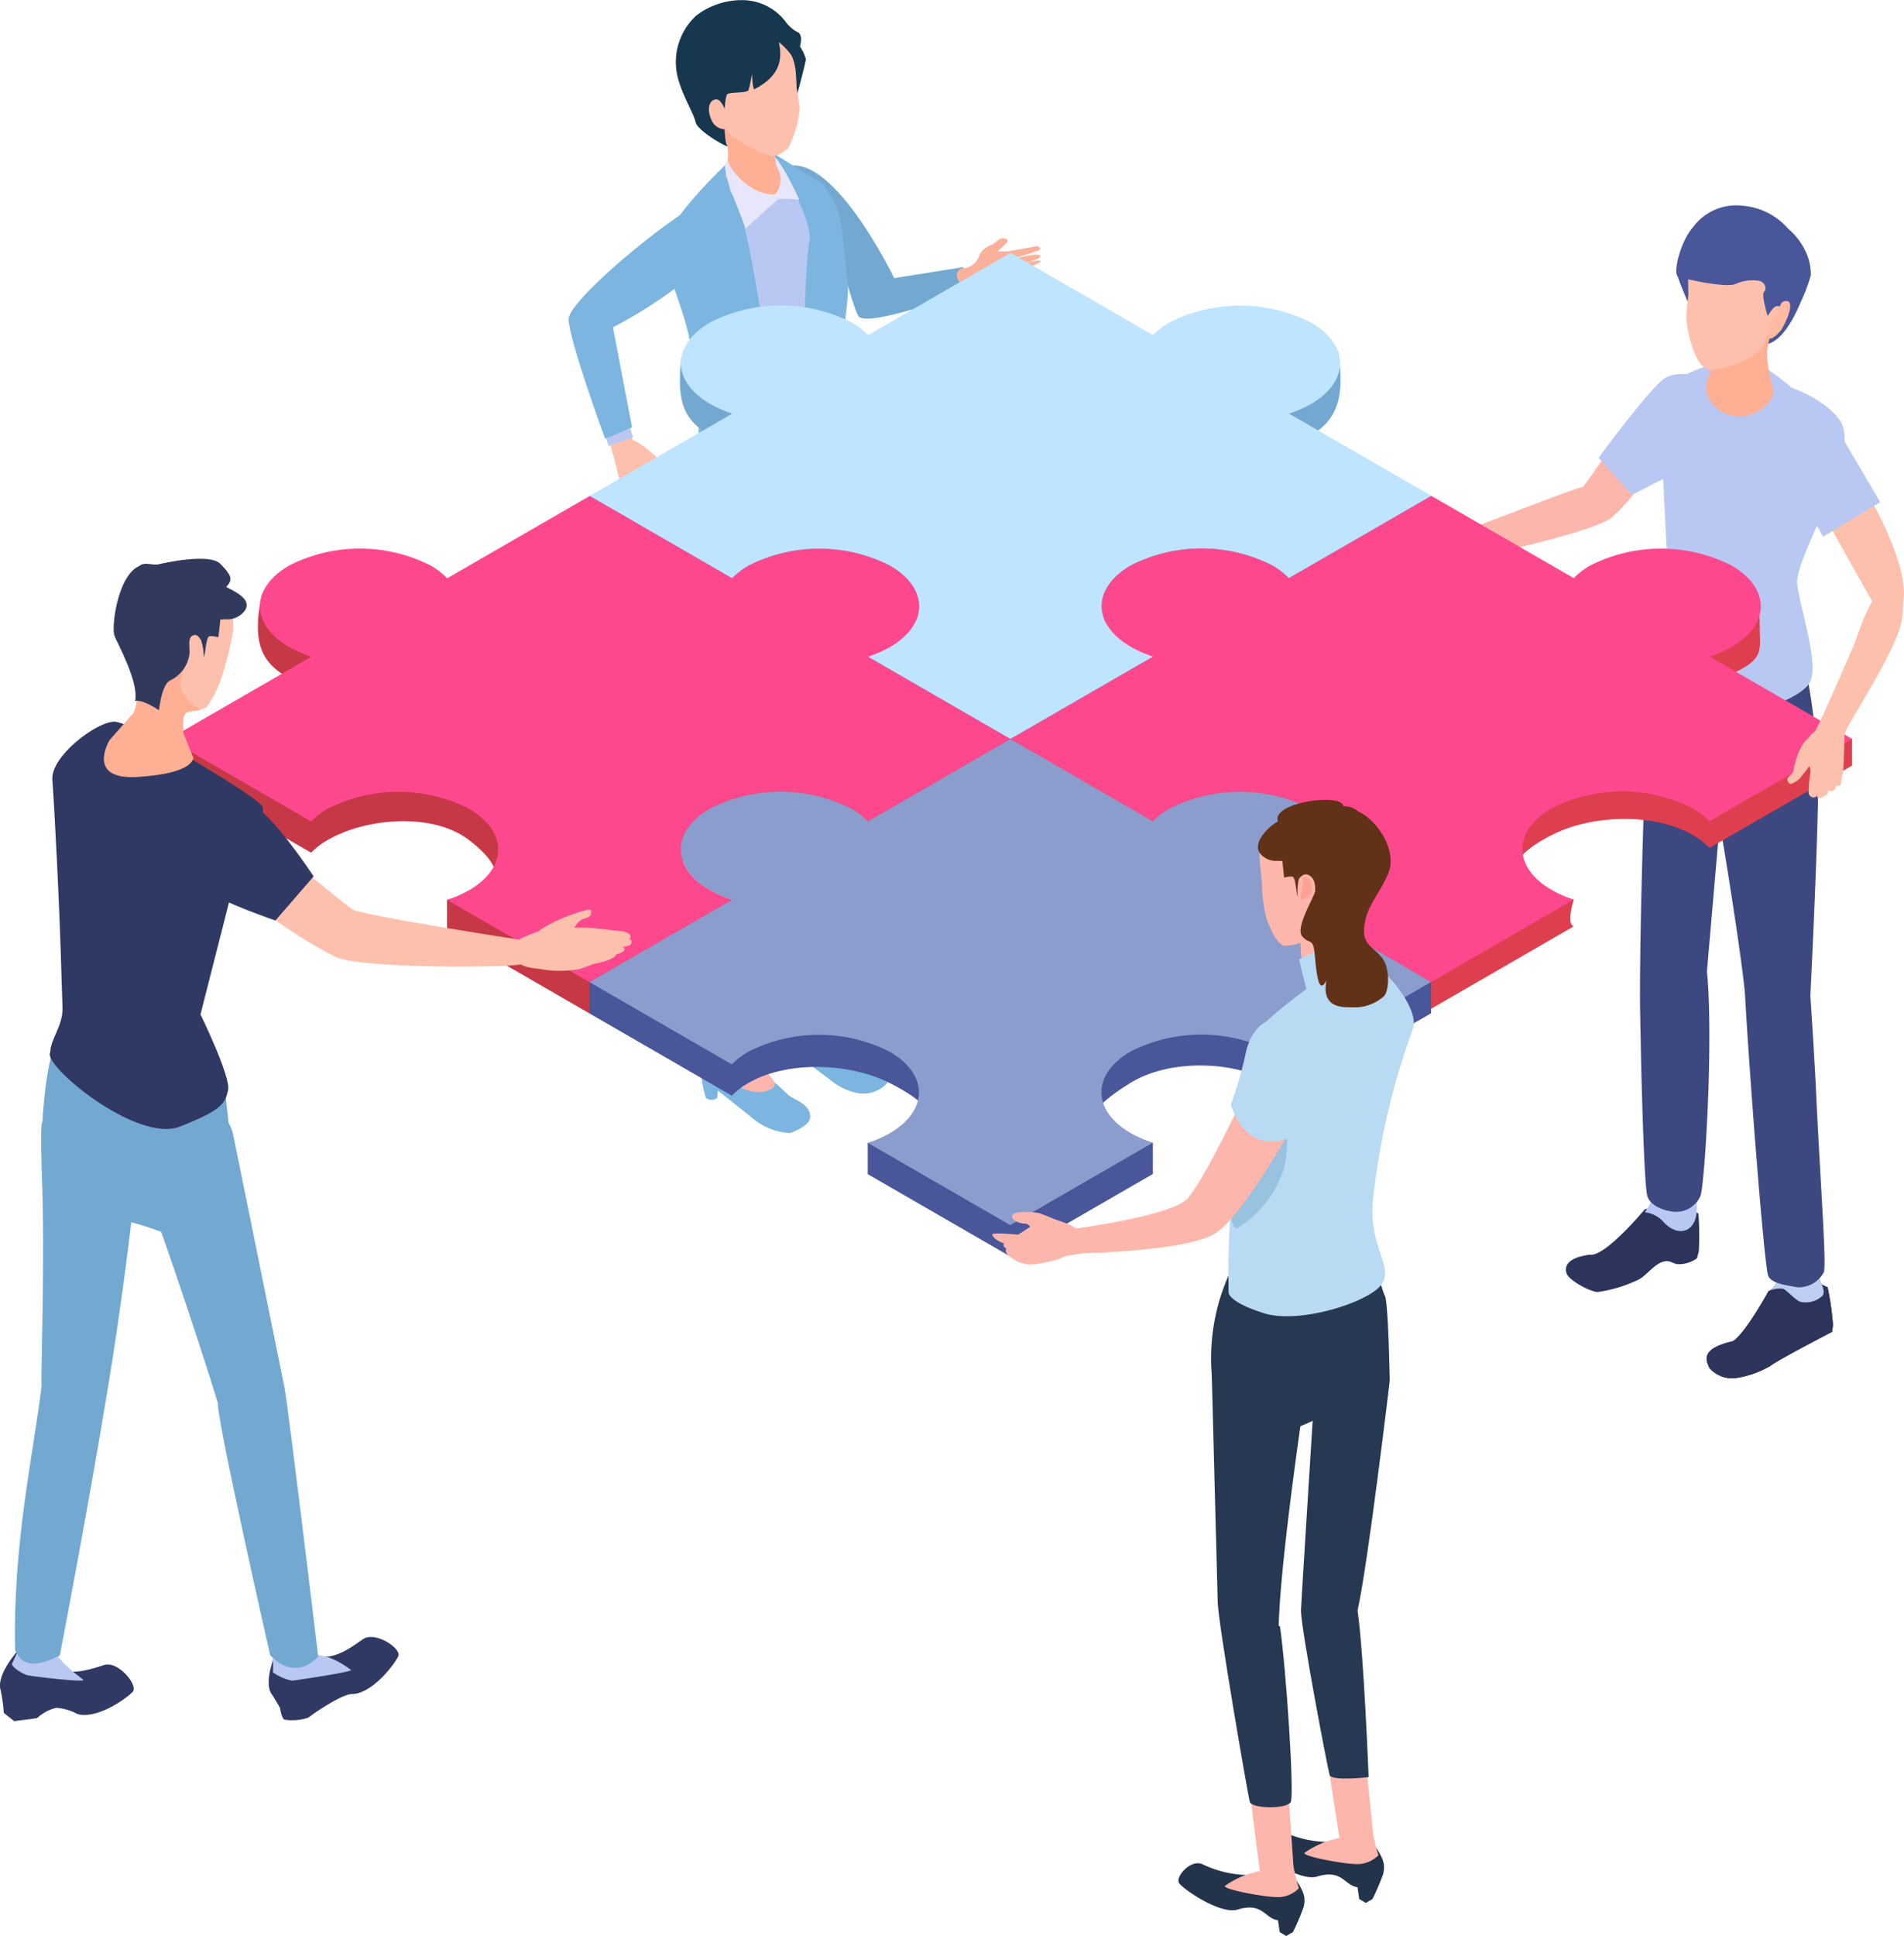 <svg id="グループ_8" data-name="グループ 8" xmlns="http://www.w3.org/2000/svg" xmlns:xlink="http://www.w3.org/1999/xlink" width="184.034" height="187.048" viewBox="0 0 184.034 187.048">
  <defs>
    <clipPath id="clip-path">
      <rect id="長方形_10" data-name="長方形 10" width="184.034" height="187.048" fill="none"/>
    </clipPath>
  </defs>
  <g id="グループ_5" data-name="グループ 5" clip-path="url(#clip-path)">
    <path id="パス_164" data-name="パス 164" d="M61.537,43.519A2.321,2.321,0,0,1,63.78,44.6c.153.284,1.112,2.8.378,2.892-.347.045-.454-.707-.585-.936A4.008,4.008,0,0,0,62.079,45.2c-.762-.471-.706-.909-.542-1.683" fill="#fdc0ac"/>
    <path id="パス_165" data-name="パス 165" d="M63.107,45.791c.321.152.282.943.318,1.3a11.772,11.772,0,0,0,.252,1.926c.261.351,1.074.707.914,1.13s-1.282-.516-1.553-.767a8.653,8.653,0,0,1-.781-1.677,5.4,5.4,0,0,1-.289-1.376.719.719,0,0,1,1.1-.558c-.026.077-.071.1.041.022" fill="#fdc0ac"/>
    <path id="パス_166" data-name="パス 166" d="M63.378,44.089s-1.575-1.446-2.165-1.515c-.085-.01-.42-1.362-.5-1.342-.306.079-1.693.379-1.843.64-.209.364.44,2.006.686,3.22a18.843,18.843,0,0,0,.55,1.9s.354.584.755.481a6.132,6.132,0,0,0,.892-.235,2.639,2.639,0,0,0,1.408-2.388c-.024-.616.217-.759.217-.759" fill="#fdc0ac"/>
    <path id="パス_167" data-name="パス 167" d="M61.087,47.331a20.25,20.25,0,0,0,.9,2.381c.009-.077,1.622,1.028,1.812.916.244-.142.12-.351-.037-.483-.271-.228-1.056-.743-1.056-.743s-.1-.33-.181-.582c-.19-.614-.186-2.257-.89-2.4a.685.685,0,0,0-.553.912" fill="#fdc0ac"/>
    <path id="パス_168" data-name="パス 168" d="M60.91,47.15c-.117.566.614,2.788.911,2.784,0,0,1.068.765,1.4.6s-.964-1.007-.964-1.007a6.985,6.985,0,0,1-.407-1.048,2.722,2.722,0,0,0-.334-1.1c-.268-.363-.491-.415-.6-.22" fill="#fdc0ac"/>
    <path id="パス_169" data-name="パス 169" d="M61.51,49.123c-.16-.415-.175-1.529-.533-1.809a1.706,1.706,0,0,0-.828-.3c-.078.011.131.638.187.721a8.627,8.627,0,0,1,.358.823,8.948,8.948,0,0,0,.6,1.118c.191.265.535.886.75.619s-.389-.8-.533-1.174" fill="#fdc0ac"/>
    <path id="パス_170" data-name="パス 170" d="M60.736,40.844l-2.314,1,.411,1.232,2.357-.825Z" fill="#b8c8f2"/>
    <path id="パス_171" data-name="パス 171" d="M58.8,29.32l2.295,11.973c-1.287.483-1.136.551-2.612,1.078,0,0-3.5-9.531-3.518-11.535Z" fill="#7bb5e0"/>
    <path id="パス_172" data-name="パス 172" d="M69.624,18.735c1.029-.12-1.5,6.8-1.5,6.8A44.19,44.19,0,0,1,58.3,32.1s-3.338.733-3.338-1.267,11.945-11.783,14.663-12.1" fill="#7bb5e0"/>
    <path id="パス_173" data-name="パス 173" d="M86.429,26.873s-5.314-11.041-9.787-10.885l3.641,5.626s2.167,8.292,2.71,8.952c.942,1.144,10.693-2.49,10.693-2.49a2.481,2.481,0,0,1-.545-2.267Z" fill="#73a9d1"/>
    <path id="パス_174" data-name="パス 174" d="M100.586,25.236c-.1-.273-2.512.489-2.553.473.255-.119,2.682-.617,2.524-.99s-2.5.3-2.625.3c.392-.149,2.382-.775,2.467-.831.3-.2.089-.473-.473-.359-.849.172-2.453.445-2.453.445s-1.12.075-1.012-.031c.568-.557,1.257-.958.769-1.16-.435-.179-.694.055-1.021.338-.457.394-1.153.368-1.561,1.269a1.768,1.768,0,0,1-1.721,1.247c-1.227.6.444,2.037.444,2.037a24.3,24.3,0,0,0,4.493-.953c.319-.107,2.069-1.062,1.968-1.363.45-.164.791-.321.754-.423M97.918,26.3a.2.2,0,0,1,.039-.02l-.039.02" fill="#fab19c"/>
    <path id="パス_175" data-name="パス 175" d="M76.141,105.733c-2.814-2.6-3.278-2.732-5.034-5.757-1.022-.062-2.186-.749-2.965.547L67.8,101.8a10.4,10.4,0,0,0,.432,4.269.86.86,0,0,0,1.086.005l.063-.718,3.2,2.55a6.146,6.146,0,0,0,3.784,1.567s1.9-.628,1.942-1.521c.062-1.38-1.8-1.744-2.167-2.223" fill="#7bb5e0"/>
    <path id="パス_176" data-name="パス 176" d="M74.113,105.4c-2.25.8-6.026-2.419-5.943-4.265.056-11.071-1.157-19.574-1.071-26.96.022-1.951,4.973.123,6.761.2a208.988,208.988,0,0,0-1.442,24.732c-.02,4.659,4.17,5.413,1.695,6.291" fill="#fdb6ac"/>
    <path id="パス_177" data-name="パス 177" d="M81.729,99.92c-2.89-2.511-1.414-.552-3.259-3.523-1.023-.032-2.207-.683-2.947.636l-.3,1.29a10.389,10.389,0,0,0,.561,4.254.858.858,0,0,0,1.085-.027l.041-.72,3.275,2.453a6.013,6.013,0,0,0,2.381,1.249,3.138,3.138,0,0,0,2.786-.518c.311-.244.587-.538.559-.856-.079-.875-3.455-3.194-4.178-4.238" fill="#7bb5e0"/>
    <path id="パス_178" data-name="パス 178" d="M81.469,101.755c-2.225.865-5.674-2.856-5.646-4.7-.276-11.067-1.2-16.193-1.338-23.578-.036-1.95,5.118-2.78,6.067-.705a172.514,172.514,0,0,0-.97,22.21c.119,4.657,4.335,5.825,1.887,6.777" fill="#fdb6ac"/>
    <path id="パス_179" data-name="パス 179" d="M81.949,73.122c-.317-3.986-.439-21.775-.7-28.107-.176-4.284-14.866.262-14.917,2.313-.091,3.6-1.172,24.276-1.058,26.4.293,5.485,16.845,1.557,16.673-.6" fill="#b8daf2"/>
    <path id="パス_180" data-name="パス 180" d="M72.292,14.072,67.23,19.357l4.785,30.417L80,44.335,78.831,21.677s.343-4.244-1.7-5.143-4.841-2.462-4.841-2.462" fill="#b8c8f2"/>
    <path id="パス_181" data-name="パス 181" d="M74.478,14.634l5.051,3.159c1.913,2.688,1.733,3.173,2.422,9.67.107,1.711-.578,4.872-.7,8.2a40.965,40.965,0,0,0,1.011,9.881l-4.567,3.609s-.285-21.832.593-26.187c-.2-2.1-1.432-4.131-2.188-5.865a12.238,12.238,0,0,0-1.622-2.468" fill="#7bb5e0"/>
    <path id="パス_182" data-name="パス 182" d="M64.362,23.428c.179-2.1,5.456-7.4,7.318-8.879,0,0-2.108,3.48-.712,4.408,1.011.672,4.42,19.472,4.278,30.732a29.544,29.544,0,0,1-4.857,2.182c-1.685.575-5.03-2.945-5.03-2.945l2.16-7.058a39.192,39.192,0,0,0-.858-9.019c-.644-3.438-2.533-6.683-2.3-9.421" fill="#7bb5e0"/>
    <path id="パス_183" data-name="パス 183" d="M74.4,14.873c.92.047,2.857,4.438,2.857,4.438a7.93,7.93,0,0,0-2.034-.081l-.287-.34c.035-.326-.506-3.238-.536-4.017" fill="#e8e6fb"/>
    <path id="パス_184" data-name="パス 184" d="M72.726,2.4a6.173,6.173,0,0,1,3.247.842,4.148,4.148,0,0,1,1.92,2.477c-.026.387-.932,3.742-.932,3.742S71.406,2.643,72.726,2.4" fill="#16374d"/>
    <path id="パス_185" data-name="パス 185" d="M74.806,13.111a11.059,11.059,0,0,0,.164,2.428c.014.673.668,1.188.432,2.233s-.774,1.531-2.013,1.153c-.836-.255-3.427-1.568-3.256-1.98.4-2.107.295-2.976-.3-4.2-1.293-2.652,3.829-.993,4.974.366" fill="#ffaf94"/>
    <path id="パス_186" data-name="パス 186" d="M74.678,15.113a2.739,2.739,0,0,0,1.523-.846,10.459,10.459,0,0,0,1.085-3.736C77.255,9.937,77,8.492,77,8.492s-.042-1.167-.1-1.657c-.471-4.077-4.342-5.043-7.59-3.19C65.183,6,67.468,8.414,69.153,11.359a14.3,14.3,0,0,0,1.756,1.883,12.793,12.793,0,0,0,3.769,1.871" fill="#fdc0ac"/>
    <path id="パス_187" data-name="パス 187" d="M68.238,9.588c-.756.125-.334,1.248.528,2.542.093.139.856.888,1.11.74.369-.215,0-1.294-.256-1.355-1.082-.258.252-2.2-1.382-1.927" fill="#ffbaa3"/>
    <path id="パス_188" data-name="パス 188" d="M70.354,15.406c-.033.752,2.221,3.6,4.576,3.35l.288.474-3.139,2.834L70.7,18.549s-1.1-2.813-.348-3.143" fill="#e8e6fb"/>
    <path id="パス_189" data-name="パス 189" d="M70.3,14.072c.258.364-2.893-1.4-3.069-2.272S65.9,9.168,65.475,7.333A6.089,6.089,0,0,1,67.305,1.5,7.209,7.209,0,0,1,71.794.014a5.266,5.266,0,0,1,4.243,2.224,3.5,3.5,0,0,0,.98.832c1.061.353-.275,2.91-.275,2.91s.055-.657-1.465-1.917c.462,2.021-.194,3.428-2.354,4.556-.163.084-.246-1.48-.246-1.48a13.363,13.363,0,0,1-.339,1.609c-.5.279-1.415.113-2.034.333-.374.436-.408,4.423,0,4.991" fill="#16374d"/>
    <path id="パス_190" data-name="パス 190" d="M70.234,10.869c.394.763,1.053,1.184.461,1.489a1.425,1.425,0,0,1-1.876-.66c-.393-.762-.449-1.728.143-2.034s.878.442,1.272,1.205" fill="#fdc0ac"/>
    <path id="パス_191" data-name="パス 191" d="M126.7,34.181c.917.53,2.54-.928,2.655-.133.552,3.8.2,6.369-2.655,8.016a10.971,10.971,0,0,1-2.116.92l13.767,4.924v3.024l-13.774,7.953a7.265,7.265,0,0,0-1.608-1.238c-3.769-2.177-10.055-2.448-13.654,0-6.124,4.166,1.882,5.7,1.882,5.7l.259,3.112L97.66,74.423,83.894,66.475V63.45s10.825.378,2.119-5.781c-3.553-2.514-9.884-2.176-13.654,0a7.343,7.343,0,0,0-1.6,1.224L56.995,50.945V47.92l13.792-4.938a11.058,11.058,0,0,1-2.141-.93c-2.356-1.36-3.288-2.914-2.808-7.323.121-1.1,1.393.257,2.808-.56a15.089,15.089,0,0,1,13.654,0,7.259,7.259,0,0,1,1.608,1.238l13.774-7.953L111.448,35.4a7.282,7.282,0,0,1,1.594-1.222,15.1,15.1,0,0,1,13.654,0" fill="#73a9d1"/>
    <path id="パス_192" data-name="パス 192" d="M126.7,31.157c3.77,2.176,3.77,5.707,0,7.883a10.971,10.971,0,0,1-2.116.92l13.767,7.948-13.774,7.953a7.235,7.235,0,0,0-1.608-1.238,15.089,15.089,0,0,0-13.654,0c-3.773,2.178-3.769,5.707,0,7.883a11.051,11.051,0,0,0,2.141.93L97.66,71.4,83.894,63.451a11.112,11.112,0,0,0,2.119-.923c3.77-2.176,3.77-5.706,0-7.883a15.1,15.1,0,0,0-13.654,0,7.343,7.343,0,0,0-1.6,1.224L56.995,47.921l13.792-7.963a11.058,11.058,0,0,1-2.141-.93c-3.77-2.177-3.773-5.7,0-7.883a15.089,15.089,0,0,1,13.654,0,7.259,7.259,0,0,1,1.608,1.238L97.682,24.43l13.766,7.948a7.311,7.311,0,0,1,1.594-1.221,15.1,15.1,0,0,1,13.654,0" fill="#bfe4ff"/>
    <path id="パス_193" data-name="パス 193" d="M132.979,51.938a24.5,24.5,0,0,1,2.662-.521c1.026-.291-.079-1.248.76-.924a3.963,3.963,0,0,1,3.208,1.368c.216.24,13.132-4.977,13.3-4.767.111.135,3.6-5.077,3.6-5.077s3.767,1.292,2.967,3.307a17.571,17.571,0,0,1-3.694,4.685c-2.426,1.744-15.436,4.278-15.544,4.352a4.932,4.932,0,0,1-2.471.659c-1.2.009-2.069-.019-2.069-.019a16.931,16.931,0,0,0-1.635-1.543c-.271-.22-1.032-.4-1.224-.619a.6.6,0,0,1,.14-.9" fill="#fdb6ac"/>
    <path id="パス_194" data-name="パス 194" d="M136.89,50.469a3.34,3.34,0,0,0-2.8.515,3.135,3.135,0,0,1-.757.051c-.357-.028-.444.578-.28.668a2.045,2.045,0,0,0,1.325.2,19.9,19.9,0,0,0,2.064-.356c.349-.093,1.371-.552.444-1.077" fill="#fdb6ac"/>
    <path id="パス_195" data-name="パス 195" d="M136.3,54.281a4.037,4.037,0,0,1,.622.04c.192.047.337.172.337.337a.417.417,0,0,1-.308.348c-.132.028-.56.049-.7.092Z" fill="#f7a094"/>
    <path id="パス_196" data-name="パス 196" d="M135.083,54.461a1.684,1.684,0,0,1,.764-.173,4.462,4.462,0,0,1,.477-.01.415.415,0,0,1,.035.8c-.257.059-1.09.235-1.272.045a.456.456,0,0,1,0-.658" fill="#fdb6ac"/>
    <path id="パス_197" data-name="パス 197" d="M135.643,53.424a5.15,5.15,0,0,1,.766.028c.237.051.419.2.425.4a.509.509,0,0,1-.366.438c-.162.039-.686.08-.851.138Z" fill="#f7a094"/>
    <path id="パス_198" data-name="パス 198" d="M134.125,53.692a2.057,2.057,0,0,1,.932-.239,5.734,5.734,0,0,1,.586-.029.511.511,0,0,1,.071.977c-.313.081-1.331.327-1.561.1a.56.56,0,0,1-.028-.808" fill="#fdb6ac"/>
    <path id="パス_199" data-name="パス 199" d="M135.107,52.723c.171-.007.489-.065.658-.054.242.016.485.07.52.269a.418.418,0,0,1-.293.419,3.109,3.109,0,0,1-.756.235Z" fill="#f7a094"/>
    <path id="パス_200" data-name="パス 200" d="M133.7,52.989a2.057,2.057,0,0,1,.932-.239,5.734,5.734,0,0,1,.586-.029c.471.159.547.62.045.863-.314.081-1.3.441-1.535.213a.56.56,0,0,1-.028-.808" fill="#fdb6ac"/>
    <path id="パス_201" data-name="パス 201" d="M134.377,51.592a4.894,4.894,0,0,1,.766.028c.237.051.419.2.425.4a.51.51,0,0,1-.366.439c-.162.039-.686.08-.851.137Z" fill="#f7a094"/>
    <path id="パス_202" data-name="パス 202" d="M132.858,51.859a2.057,2.057,0,0,1,.932-.239,5.734,5.734,0,0,1,.586-.029.511.511,0,0,1,.071.977c-.313.081-1.331.327-1.561.1a.56.56,0,0,1-.028-.808" fill="#fdb6ac"/>
    <path id="パス_203" data-name="パス 203" d="M165.552,36.588s-3.208-1-4.665-.03-6.373,7.668-6.373,7.668l3.227,3.593,4.283-2.2Z" fill="#b8c8f2"/>
    <path id="パス_204" data-name="パス 204" d="M176.651,124.379a27.678,27.678,0,0,1,.519,3.641l-.09.659s-5.225,2.712-5.967,3.292a9.368,9.368,0,0,1-3.43,1.189,2.931,2.931,0,0,1-2.429-.958c-.334-.685-1.013-1.88,2.234-2.612,1.215-.741,3.469-4.868,3.469-4.868l3.8-1.217Z" fill="#1e252b"/>
    <path id="パス_205" data-name="パス 205" d="M171.617,124.125c.344-.461.343-2.859.257-3.68l3.568-.949c.142,1.573.161,3.458.256,3.749.242.74.8,1.383.473,1.933a2.368,2.368,0,0,1-2.117.61c-.454-.1-1.422-1.219-1.729-1.277a2.781,2.781,0,0,0-1.248.159,1.955,1.955,0,0,0,.54-.545" fill="#1e252b"/>
    <path id="パス_206" data-name="パス 206" d="M176.651,124.379a27.678,27.678,0,0,1,.519,3.641l-.09.659s-5.225,2.712-5.967,3.292a9.368,9.368,0,0,1-3.43,1.189,2.931,2.931,0,0,1-2.429-.958c-.334-.685-1.013-1.88,2.234-2.612,1.215-.741,3.469-4.868,3.469-4.868l3.8-1.217Z" fill="#2c345c"/>
    <path id="パス_207" data-name="パス 207" d="M171.617,124.125c.344-.461.343-2.859.257-3.68l3.568-.949c.142,1.573.161,3.458.256,3.749.242.74.8,1.383.473,1.933a2.368,2.368,0,0,1-2.117.61c-.454-.1-1.422-1.219-1.729-1.277a2.781,2.781,0,0,0-1.248.159,1.955,1.955,0,0,0,.54-.545" fill="#bfcdf2"/>
    <path id="パス_208" data-name="パス 208" d="M164.163,117.258a27.64,27.64,0,0,1,.034,3.678l-.177.641a2.975,2.975,0,0,1-1.926.56c-.452-.11-.574-.233-.8-.271-1.063-.172-2,1.233-2.811,1.712a13.2,13.2,0,0,1-4.048,1.252c-.766-.014-2.8-1.149-3.013-1.787-.241-.723.113-1.536,2.24-1.818,1.469.254,5.317-4.382,5.317-4.382l3.428-.7Z" fill="#2c345c"/>
    <path id="パス_209" data-name="パス 209" d="M159.776,112.623c1.944-.253,4.64-.366,4.64-.366L164,116.482c.168,2.567-1.8,3.243-3.313,1.468a2.858,2.858,0,0,0-1.71-.819,5.15,5.15,0,0,0,.8-4.508" fill="#b8c8f2"/>
    <path id="パス_210" data-name="パス 210" d="M175.548,105.722c-.194-4.053-.566-9.51-.566-9.51s.877-17.55.744-21.83a65.9,65.9,0,0,0-1.035-8.946l-14.562-1.47-.9,4.6s-.748,18.01-.712,28.383c0,.176.092,5.058.137,6.841.145,5.668.347,10.868.561,11.729s1.38,1.441,2.567,1.554a2.556,2.556,0,0,0,2.583-1.534c.384-.921,1.279-14.884.623-21.7l1.231-14.22c.661,3.572,2.324,14.3,2.449,16.548.433,7.753,1.878,26.492,2.259,27.154s1.442.8,2.743,1.046a2.734,2.734,0,0,0,2.6-1.422c.307-.513-.284-8.015-.725-17.231" fill="#3d4880"/>
    <path id="パス_211" data-name="パス 211" d="M159.558,65.122c-.4-1.155,1.563-11.76,1.563-11.76s-.727-12.913-.613-14.845S165.6,35.17,165.6,35.17s2.063-1.547,3.83-.36a22.828,22.828,0,0,1,3.733,2.645s3.235,1.094,4.679,3.175c2.207,3.18-4.461,13.274-4.127,15.831s2.261,8.1,1.127,9.624-4.863,2.71-7.6,3.024-7.68-3.987-7.68-3.987" fill="#b8c8f2"/>
    <path id="パス_212" data-name="パス 212" d="M178.411,44.226l-4.7.991,7.246,12.889c.831,1.743,1.794,2.143,2.993.155.868-4.578-5.543-14.035-5.543-14.035" fill="#fdc0ac"/>
    <path id="パス_213" data-name="パス 213" d="M177.344,41.049l-4.888,4.1,3.757,6.708,5.521-3.345Z" fill="#b8c8f2"/>
    <path id="パス_214" data-name="パス 214" d="M167.3,21.767a6.579,6.579,0,0,0-3.39,1.128c-1.18.753-1.83,3.278-1.774,3.687s1.17,2.993,1.17,2.993,5.414-7.648,3.994-7.808" fill="#495699"/>
    <path id="パス_215" data-name="パス 215" d="M174.361,23.971l-2.4,5.817c.214.084-.435,1.544-.8,2.473a6.119,6.119,0,0,1-.646.988s1.691.369,3.538-4.062a15.74,15.74,0,0,0,.977-2.6,5.179,5.179,0,0,0-.668-2.611" fill="#495699"/>
    <path id="パス_216" data-name="パス 216" d="M165.253,36.142a2.83,2.83,0,0,0-.2,2.178,3.435,3.435,0,0,0,3.438,1.9c1.368-.207,3.151-1.341,2.874-2.7-.58-2.21-.79-3.629-.243-4.973.945-2.323-4.519-1.466-6.284.306-.446.449.712,2.365.419,3.285" fill="#ffaf94"/>
    <path id="パス_217" data-name="パス 217" d="M165.348,35.735c-1.631-.043-2.356-4.265-2.356-5.054a19.024,19.024,0,0,1,.2-2.135s-.04-1.244-.015-1.769c.209-4.366,4.253-5.671,7.837-3.934,4.559,2.209,2.3,4.936.724,8.187-.223.459-.74.793-.9,1.279a3.825,3.825,0,0,1-.748,1.583,9.282,9.282,0,0,1-4.744,1.843" fill="#fdc0ac"/>
    <path id="パス_218" data-name="パス 218" d="M172.841,22.1a6.521,6.521,0,0,0-4.411-2.221,5.164,5.164,0,0,0-4.726,1.993c-1.339,1.483-2.038,4.633-1.5,4.849s4.555,1.117,5.51.728a4.061,4.061,0,0,1,2.363-.306c.524.136.732.778.434,1.048s.35,2.349.35,2.349.5-.916.861-.964c.612-.081,1.048.865,1.048.865s2.205-3.36,1.588-6.469a6.289,6.289,0,0,0-1.52-1.872" fill="#495699"/>
    <path id="パス_219" data-name="パス 219" d="M172.585,29.081c.812-.084.445,1.3-.379,2.74-.089.154-.846,1.005-1.126.866-.408-.2-.159-1.86.108-1.943,1.131-.351.51-1.571,1.4-1.663" fill="#ffbaa3"/>
    <path id="パス_220" data-name="パス 220" d="M167.361,57.221c.756.436,1.746-.755,2.2-.231s.517,2.13.534,3.947.416,2.813-2.732,4.167a10.971,10.971,0,0,1-2.116.92l13.767,5.362v2.586l-13.774,7.953a7.243,7.243,0,0,0-1.608-1.238c-3.769-2.177-9.782-1.989-13.654,0-8.867,4.554,2.141,6.227,2.141,6.227s-.765,2.34,0,2.586l-13.792,7.963-13.766-7.948V86.928s9.042.419,2.119-6.219c-3.142-3.012-9.884-2.176-13.654,0a7.343,7.343,0,0,0-1.6,1.224L97.66,73.985V71.4l40.687-20.9,13.766,7.949a7.306,7.306,0,0,1,1.594-1.222,15.1,15.1,0,0,1,13.654,0" fill="#de3f4f"/>
    <path id="パス_221" data-name="パス 221" d="M167.361,54.635c3.77,2.176,3.77,5.707,0,7.883a10.971,10.971,0,0,1-2.116.92l13.767,7.948-13.774,7.953A7.243,7.243,0,0,0,163.63,78.1a15.089,15.089,0,0,0-13.654,0c-3.773,2.178-3.769,5.707,0,7.883a11.051,11.051,0,0,0,2.141.93l-13.792,7.963-13.766-7.948a11.112,11.112,0,0,0,2.119-.923c3.77-2.176,3.77-5.706,0-7.883a15.1,15.1,0,0,0-13.654,0,7.343,7.343,0,0,0-1.6,1.224L97.66,71.4l13.792-7.963a11.085,11.085,0,0,1-2.141-.93c-3.769-2.177-3.773-5.705,0-7.883a15.089,15.089,0,0,1,13.654,0,7.259,7.259,0,0,1,1.608,1.238l13.774-7.953,13.766,7.949a7.306,7.306,0,0,1,1.594-1.222,15.1,15.1,0,0,1,13.654,0" fill="#fe488e"/>
    <path id="パス_222" data-name="パス 222" d="M175.125,75.182c-.231-.6-.023-.292-.161-.921-.219-1-1.2,0-.837-.778.214-1.873.693-2.343,1.3-2.825.241-.192,3.9-8.637,3.9-8.637,1.492-4.787,3.313-6.469,4.163-5.8.576.455.511,2.41.347,3.6-.406,2.953-5.512,10.43-5.55,11.143-.061,1.147-.129,3.8-.129,3.8a5.4,5.4,0,0,0-1.342,1.11c-.225.246-.444.146-.662.316-.281.22-.92-.723-1.032-1.016" fill="#fdc0ac"/>
    <path id="パス_223" data-name="パス 223" d="M175.03,71.2c-1.268.53-1.695,3.351-1.695,3.351a3.023,3.023,0,0,1-.484.54c-.264.218.08.691.253.643a1.955,1.955,0,0,0,1.038-.747,18.537,18.537,0,0,0,1.177-1.618c.176-.3.7-2.427-.289-2.169" fill="#fdc0ac"/>
    <path id="パス_224" data-name="パス 224" d="M177.3,75.71a21.71,21.71,0,0,1,.618-2.87c.205-.327.234-1.2.328-.775a21.013,21.013,0,0,1-.33,3.769.435.435,0,0,1-.616-.124" fill="#fdc0ac"/>
    <path id="パス_225" data-name="パス 225" d="M176.644,76.232a14.577,14.577,0,0,1,.427-2.615c.155-.645.7-.683.736-.152-.04.307-.238,2.766-.522,2.888-.31.135-.492.153-.641-.121" fill="#fdc0ac"/>
    <path id="パス_226" data-name="パス 226" d="M175.653,77.023a3.048,3.048,0,0,1,.011-.919,24.307,24.307,0,0,1,.555-2.9c.263-.394.708-.35.807.173,0,.309-.19,3.256-.458,3.412-.292.17-.735.493-.915.239" fill="#fdc0ac"/>
    <path id="パス_227" data-name="パス 227" d="M174.815,76.54a11.79,11.79,0,0,1,.22-2.149c.164-.959.421-1.585.425-1.7.178-.439.652-.325.855.168a20.885,20.885,0,0,1-.7,4.01c-.128.313-.8.212-.8-.325" fill="#fdc0ac"/>
    <path id="パス_228" data-name="パス 228" d="M97.661,71.4v3.025L83.887,82.375a7.242,7.242,0,0,0-1.608-1.238c-3.769-2.176-9.953-2.292-13.654,0-7.832,4.854,2.141,5.789,2.141,5.789v3.025L56.975,97.913,43.208,89.965V86.94s8.937-.534,2.119-5.78c-3.449-2.655-9.884-2.177-13.654,0a7.309,7.309,0,0,0-1.6,1.223L16.309,74.435V71.41L30.1,66.473a11.088,11.088,0,0,1-2.141-.931c-2.356-1.36-3.715-2.989-2.68-7.933.228-1.088,1.265.867,2.68.05a15.1,15.1,0,0,1,13.654,0A7.289,7.289,0,0,1,43.222,58.9L57,50.945Z" fill="#c73846"/>
    <path id="パス_229" data-name="パス 229" d="M86.01,54.647c3.77,2.176,3.77,5.707,0,7.883a10.971,10.971,0,0,1-2.116.92L97.661,71.4,83.887,79.351a7.265,7.265,0,0,0-1.608-1.238,15.089,15.089,0,0,0-13.654,0c-3.773,2.178-3.769,5.707,0,7.883a11.051,11.051,0,0,0,2.141.93L56.974,94.889,43.208,86.941a11.112,11.112,0,0,0,2.119-.923c3.77-2.176,3.77-5.706,0-7.883a15.1,15.1,0,0,0-13.654,0,7.343,7.343,0,0,0-1.6,1.224L16.309,71.411,30.1,63.448a11.076,11.076,0,0,1-2.14-.93c-3.77-2.177-3.773-5.705,0-7.883a15.089,15.089,0,0,1,13.654,0,7.259,7.259,0,0,1,1.608,1.238L57,47.92l13.766,7.949a7.282,7.282,0,0,1,1.594-1.222,15.1,15.1,0,0,1,13.654,0" fill="#fe488e"/>
    <path id="パス_230" data-name="パス 230" d="M1.693,159.525c.492-.582.7-1.089,1.341-.681l1.443.913c.988,2.8,4.249,1.517,5.606,1.107s3.317,2,2.742,2.6c-.668.7-3.516,2.693-5.363,2.131a4.968,4.968,0,0,0-2.048-.589,4.185,4.185,0,0,0-1.836,1l-2.212.287-1-.8a14.794,14.794,0,0,0-.317-2.245c-.206-.665.142-1.957,1.639-3.728" fill="#303864"/>
    <path id="パス_231" data-name="パス 231" d="M1.14,160.787a12.76,12.76,0,0,0,.992-2.611c1.343-5.4,2.807-2.729,2.773-.412-.032,1.969,1.158,2.98,3.137,4.527.4.315-5.132-.34-5.437-.444s-1.261-.579-1.465-1.06" fill="#b8c8f2"/>
    <path id="パス_232" data-name="パス 232" d="M4.033,108.605c-.106.4-.022,4.065,0,4.6.355,8.565-.121,19.711-.012,20.705-.741,6.325-2.785,15.036-2.563,25.523.807,1.856,2.383,1.446,4.321.53,0,0,2.632-13.6,4.659-25.917,1.3-7.886,2.219-15.5,2.464-17.842.54-5.146-7.675-12.073-8.869-7.6" fill="#73a9d1"/>
    <path id="パス_233" data-name="パス 233" d="M26.684,159.618c.294-.7.338-1.248,1.074-1.053L29.41,159c1.783,2.371,4.509.17,5.681-.629s3.767.915,3.4,1.661c-.427.867-2.545,3.626-4.476,3.645-1.029.01-3.884,2-4.2,2.271a4.825,4.825,0,0,1-2.317.2c-.29-.113-.43-1.121-.43-1.121s-.427-.79-.823-1.362-.453-1.91.443-4.05" fill="#303864"/>
    <path id="パス_234" data-name="パス 234" d="M26.378,161.575a9.289,9.289,0,0,0-.125-2.261c-.19-1.059-.568-4.415-.568-4.415l3.653-.229s.393,3.4.513,3.676c.7,1.636-.25,1.255,1.955,1.8a8.464,8.464,0,0,1,2.117,1.2c.229.183-5.394,1.01-5.684,1.037a4.653,4.653,0,0,1-1.861-.812" fill="#b8c8f2"/>
    <path id="パス_235" data-name="パス 235" d="M14.656,116.419c2.95,8.164,6.013,17.8,6.4,19.145-.058,1.841,5.06,24.366,5.06,24.366,1.661,1.728,3.373,1.474,4.642.13,0,0-2.888-24.108-3.266-26.028s-3.657-18.006-4.95-24.363c-1.123-5.521-10.109.592-7.884,6.75" fill="#73a9d1"/>
    <path id="パス_236" data-name="パス 236" d="M4.32,113.582c1.261,3.859,6.867,3.5,12.042,5.761l6.178-6.9-.791-7.089s-9.155-7.522-15.311-5.995c-2.3.571-2.81,13.327-2.118,14.227" fill="#73a9d1"/>
    <path id="パス_237" data-name="パス 237" d="M20.827,55.959c-1.237-1.3-4.177-1.24-5.889-.693a4.6,4.6,0,0,0-2.891,2.725,10.169,10.169,0,0,0-.039,4.076,14.812,14.812,0,0,0,.411,1.889c2.139,2.37,2.587,4.72,5.066,4.784a6.269,6.269,0,0,0,2.456-.374,10.589,10.589,0,0,0,1.58-3.243,29.31,29.31,0,0,0,1.006-4.2,6.673,6.673,0,0,0-1.7-4.961" fill="#fdc0ac"/>
    <path id="パス_238" data-name="パス 238" d="M12.956,63.943a7.373,7.373,0,0,1-.7,6.307c-.526.936,5.458,3.191,5.806,2.754a12.707,12.707,0,0,1-.344-3.495c.2-1.08.779-.648,1.657-.937-3.514-2.214-1.005-3.8-1.313-6.273Z" fill="#ffaf94"/>
    <path id="パス_239" data-name="パス 239" d="M21.758,59.857a.306.306,0,0,1,.013-.032,2.076,2.076,0,0,0,1.918-.863c.605-1.016-.729-1.694-1.824-2.249.654-.71.553-1.091-.567-2.233s-6.063.063-6.063.063c-.748.053-1.253-.273-1.8.158-2.08.949-2.674,5.876-2.375,6.7s2.373,4.452,2,6.347c.6-.265,2.31.871,2.31.871s.241-2.463,1.063-2.868a3.312,3.312,0,0,0,1.856-2.421c.129-.635-.232-1.7.37-1.938.37-.148.532.117.765.44a5.472,5.472,0,0,1,.279,1.664c.148-.279.172-1.455.427-1.936.124-.234.975.017.975.017s.164-1.286.182-1.714l.461-.032.017.03" fill="#313a5d"/>
    <path id="パス_240" data-name="パス 240" d="M22.54,85.591c-.529,2.061-3.162,12.419-3.162,12.419s2.971,6.073,2.668,7.335-.564,1.892-4.642,3.5c-4.209,1.659-13.371-6.008-12.548-7.161.021-1.327,1.249-2.556,1.186-4.363-.036-.876-.064-1.815-.092-2.789-.191-7.236-.72-16.984-.89-19.194-.176-2.259,4.264-5.612,5.994-5.612s13.193,6.868,14.245,8.1c.7.826-1.672,3.525-2.759,7.761" fill="#303864"/>
    <path id="パス_241" data-name="パス 241" d="M12.882,68.9s4.035,3,4.826,1.885l.991,2.464c-.121.2-.17,1.465-5.331,1.816s-2.781-3.55-2.781-3.55Z" fill="#ffaf94"/>
    <path id="パス_242" data-name="パス 242" d="M51.7,90.393c.461-1.05,5.311-2.791,5.407-2.454.228.8-.6.724-.89.91-.766.493-1.014,1.513-1.444,2.3-.56,1.019-3.567.374-3.073-.753" fill="#fdc0ac"/>
    <path id="パス_243" data-name="パス 243" d="M56.54,91.081a8.426,8.426,0,0,1,2.184-.432c.564.065,2.11.291,2.219-.062S60.47,90,60.1,89.975c-.525-.039-1.239-.146-1.737-.194a16.4,16.4,0,0,0-2.585-.147,2.77,2.77,0,0,0-1.094.1.866.866,0,0,0,.07,1.519,13.436,13.436,0,0,0,1.785-.174" fill="#fdc0ac"/>
    <path id="パス_244" data-name="パス 244" d="M52.659,93.7c-.869-.182-2.428-.143-2.659-.971a3.777,3.777,0,0,1,.1-1.853c.273-.47,5.138-1.922,5.138-1.922s.114.416.26.932c.106.375,1.036.37,1.086.758.153,1.2.049,2.661-.5,2.953a10.05,10.05,0,0,1-3.429.1" fill="#fdc0ac"/>
    <path id="パス_245" data-name="パス 245" d="M55.246,91.02a17.951,17.951,0,0,1,3.264-.528c.609.022,2.509-.063,2.536.48s-.905.511-1.243.522c-.46.014-1.358.028-1.358.028s-1.134.283-1.465.359c-.814.186-1.782,1.05-2.4.353a.89.89,0,0,1,.667-1.214" fill="#fdc0ac"/>
    <path id="パス_246" data-name="パス 246" d="M55,92.48c.56-.5,3.741-1.011,3.741-1.011s1.6-.238,1.623.244-1.782.67-1.782.67a13.526,13.526,0,0,0-1.485.293,3.549,3.549,0,0,1-1.457.342c-.582-.067-.786-.283-.64-.538" fill="#fdc0ac"/>
    <path id="パス_247" data-name="パス 247" d="M57.68,93.065c-.571.09-1.833.8-2.38.575a2.225,2.225,0,0,1-.872-.737,8.654,8.654,0,0,1,2.112-.639,11.962,11.962,0,0,1,1.672-.033c.421.043,1.513-.421,1.351-.006s-1.37.76-1.883.84" fill="#fdc0ac"/>
    <path id="パス_248" data-name="パス 248" d="M50.365,90.813c.529,1.177.562,1.9.2,2.3s-15.421.5-18.048-.619a43.87,43.87,0,0,1-8.694-5.808c-2.42-2.395,2.785-3.232,3.415-3.809.467-.429,6.315,4.816,6.971,5.043,2.146.74,16.152,2.894,16.152,2.894" fill="#fdc0ac"/>
    <path id="パス_249" data-name="パス 249" d="M24.418,77.882c1.768.53,5.9,6.79,5.9,6.79l-3.7,4.268s-5.046-1.745-6.436-2.758,2.09-8.943,4.237-8.3" fill="#303864"/>
    <path id="パス_250" data-name="パス 250" d="M133.7,181.059c.152-.817.178-1.281-.879-2.826-.38-.555-3-.349-3-.349a10.512,10.512,0,0,1-5.932-.97c-1.153-.481-2.665,1.283-2.215,1.861.523.672,4.014,3.03,5.641,2.532,2.437-.747,2.613.867,3.9,1.035l.162,1.142.637.372.644-.372a22.324,22.324,0,0,0,1.036-2.425h0" fill="#23334a"/>
    <path id="パス_251" data-name="パス 251" d="M132.707,177.059c-.042-.637-.648-6.321-.648-6.321l-3.784-.836,1.194,7.684A8.69,8.69,0,0,0,126.114,179c-.453.327,4.188,1.2,5.322,1.1a2.908,2.908,0,0,0,1.8-.852,14.945,14.945,0,0,1-.525-2.186" fill="#fdb6ac"/>
    <path id="パス_252" data-name="パス 252" d="M127.017,135.021l7.31-1.6s-2.112,17.774-3.11,22.18c-2.413.849-4.391,2.9-5.472-.037-.009-.154,1.272-20.538,1.272-20.538" fill="#273852"/>
    <path id="パス_253" data-name="パス 253" d="M131.218,155.6c.619,4.333,1.068,16.1,1.068,16.1s-3.577.429-3.771-.209-2.745-14.012-2.77-15.887Z" fill="#273852"/>
    <path id="パス_254" data-name="パス 254" d="M126.012,184.251c.152-.817.178-1.282-.879-2.826-.38-.555-3-.349-3-.349a10.508,10.508,0,0,1-5.932-.97c-1.153-.481-2.665,1.283-2.215,1.861.523.672,4.014,3.03,5.641,2.532,2.437-.747,2.613.867,3.9,1.035l.162,1.142.637.372.644-.372a22.323,22.323,0,0,0,1.036-2.425h0" fill="#23334a"/>
    <path id="パス_255" data-name="パス 255" d="M125.016,180.251c-.042-.637-.5-7.649-.678-8.485-1.28-5.875-3.771-1.309-3.529,1.183.213,2.192.969,7.829.969,7.829a8.69,8.69,0,0,0-3.355,1.414c-.453.326,4.188,1.2,5.322,1.1a2.914,2.914,0,0,0,1.8-.852,14.946,14.946,0,0,1-.525-2.186" fill="#fdb6ac"/>
    <path id="パス_256" data-name="パス 256" d="M117.126,132.9l8.957,2.171s-2.434,16.239-2.493,22.344c-2.414.85-4.808.328-5.89-2.609-.008-.154-.574-21.906-.574-21.906" fill="#273852"/>
    <path id="パス_257" data-name="パス 257" d="M123.717,157.133c.619,4.333,1.407,16.366,1.04,16.984-.418.7-3.755.624-3.949-.014s-3.084-17.423-3.108-19.3Z" fill="#273852"/>
    <path id="パス_258" data-name="パス 258" d="M134.328,133.416s-10.342,6-13.068,5.567-3.56-.1-4.133-6.083a19.854,19.854,0,0,1,2.113-10.7l13.261-1.442s1.137,4.091,1.353,4.428c.336.525.474,8.232.474,8.232" fill="#273852"/>
    <path id="パス_259" data-name="パス 259" d="M126.675,81.15c3.77,2.176,3.77,5.707,0,7.883a10.971,10.971,0,0,1-2.116.92l13.767,4.924V97.9l-13.774,7.953a7.242,7.242,0,0,0-1.608-1.238c-3.769-2.177-9.943-2.275-13.654,0-9.653,5.918,2.141,5.789,2.141,5.789v3.024l-13.792,7.963-13.766-7.948v-3.025s11.735-.938,2.119-5.781c-3.887-1.958-9.884-2.176-13.654,0a7.343,7.343,0,0,0-1.6,1.224L56.974,97.914V94.889L97.661,74.423l13.766,7.949a7.305,7.305,0,0,1,1.594-1.222,15.1,15.1,0,0,1,13.654,0" fill="#495699"/>
    <path id="パス_260" data-name="パス 260" d="M126.675,78.125c3.77,2.176,3.77,5.707,0,7.883a10.972,10.972,0,0,1-2.116.92l13.767,7.948-13.774,7.953a7.213,7.213,0,0,0-1.608-1.238,15.089,15.089,0,0,0-13.654,0c-3.773,2.178-3.769,5.707,0,7.883a11.051,11.051,0,0,0,2.141.93l-13.792,7.963-13.766-7.948a11.112,11.112,0,0,0,2.119-.923c3.77-2.176,3.77-5.706,0-7.883a15.1,15.1,0,0,0-13.654,0,7.343,7.343,0,0,0-1.6,1.224L56.974,94.889l13.792-7.963A11.059,11.059,0,0,1,68.625,86c-3.769-2.177-3.773-5.705,0-7.883a15.089,15.089,0,0,1,13.654,0,7.259,7.259,0,0,1,1.608,1.238L97.661,71.4l13.766,7.948a7.334,7.334,0,0,1,1.594-1.221,15.1,15.1,0,0,1,13.654,0" fill="#8b9dcc"/>
    <path id="パス_261" data-name="パス 261" d="M136.518,99.527c.887-1.9-2.733-6.3-4.877-7.043-1.146-.4-7.957,4.962-9.043,6.03s-1.52,2.8-2.706,9.583a98.028,98.028,0,0,0-1.14,16.775s-.1.889,3.381,2,10.321-1.09,11.441-2.828-1.276-3.515-.873-8.065a69.722,69.722,0,0,1,3.817-16.45" fill="#b8daf2"/>
    <path id="パス_262" data-name="パス 262" d="M123.785,98.474c.529,2.587,1.038,11.809.335,14.354a10.506,10.506,0,0,1-4.563,5.851c-.341-.088-.465-.5-.52-.848-.49-3.112,4.5-20.584,4.748-19.357" fill="#99c2e0"/>
    <path id="パス_263" data-name="パス 263" d="M122.468,80.143c1.188-1.245,4.2-1.421,5.84-.893,1.424.459,3.265,1.844,3.638,2.814a4.2,4.2,0,0,1-.224,3.726,22,22,0,0,1-1.437,2.134,4.244,4.244,0,0,0-.228,4.378c-1.178-.27-3.062,1.12-3.938,1.115-.385,0-.419-2.313-.419-2.313a5.9,5.9,0,0,1-1.545.278c-.9-.238-1.46-1.988-1.715-2.518a14.98,14.98,0,0,1-.474-3.544c-.1-1.717-.686-3.932.5-5.177" fill="#fdb6ac"/>
    <path id="パス_264" data-name="パス 264" d="M125.985,84.716c.666.013.916.691.807,1.286a1.116,1.116,0,0,1-1.09.907Z" fill="#ffa294"/>
    <path id="パス_265" data-name="パス 265" d="M129.461,90.786c-.285.194-3.9,1.908-3.9,1.908s.946,4.052,1.083,4.027l4.8-2.644s-1.845-3.176-1.981-3.291" fill="#b8daf2"/>
    <path id="パス_266" data-name="パス 266" d="M123.517,83.194a.267.267,0,0,0-.012-.03,1.937,1.937,0,0,1-1.786-.81c-.561-.948.785-2.468,1.807-2.983-.688-1.865,6.228-2.784,6.315-1.478a2.085,2.085,0,0,1,1.451.514c1.937.891,3.772,3.872,2.9,5.968s-2.262,3.282-2.349,5.468c-.06,1.506,1.015,1.721,1.78,2.747s.658,3.35.057,3.735a4.2,4.2,0,0,1-2.727,1c-1.013-.024-3.272.244-2.748-2.605-1,2.019-1.028-2.633-1.253-3.293s-.527-.288-1.1-.981c-.675-.811,1.23-3.9,1.26-4.326.054-.774-.129-1.371-.69-1.6-.344-.139-.666.109-.884.41a5.747,5.747,0,0,0-.107,1.659c-.138-.26-.157-1.356-.394-1.806-.115-.218-.909.014-.909.014s-.15-1.2-.166-1.6l-.429-.031c-.006.009-.011.019-.016.028" fill="#613217"/>
    <path id="パス_267" data-name="パス 267" d="M98.406,119.29s-2.567-.249-2.5-.008c.176.605,1.5,1.088,2.286,1.051a6.355,6.355,0,0,0,1.571-.471.838.838,0,0,0-.04-1.435c-.064.069-1.32.863-1.32.863" fill="#fdb6ac"/>
    <path id="パス_268" data-name="パス 268" d="M99.228,121.323a2.528,2.528,0,0,1-1.895-.649c-.484-.246-.511-.677.342-.661,0,0,1.64-.4,2.18.236a.8.8,0,0,1-.627,1.074" fill="#fdb6ac"/>
    <path id="パス_269" data-name="パス 269" d="M99.287,121.626c-.633.8-2.5-.56-1.991-.972.349-.285,1.189.288,1.646.352.521.073.482.4.345.62" fill="#fdb6ac"/>
    <path id="パス_270" data-name="パス 270" d="M100.1,121.669c.183.126-.037.207,0,.436.014.091-.756.077-.868.043-.285-.087-1.268-.261-1.2-.558s1.634-.221,2.07.079" fill="#fdb6ac"/>
    <path id="パス_271" data-name="パス 271" d="M103.32,119.046c-.471-.929-.918-1.091-2.785-1.806-.352-.134-3-.4-2.686.408.147.382.85.566,1.158.573.819.019.441.822,1.138,1.222a3.222,3.222,0,0,0,3.175-.4" fill="#fdb6ac"/>
    <path id="パス_272" data-name="パス 272" d="M100.162,117.973c.193-.869,3.224.223,3.877.718,1.176-.16,9.344-1.325,10.765-2.915,1.532-1.716,5.088-9.2,5.088-9.2l5.184,1.972s-4.909,8.947-7.651,10.641-12.682,1.893-12.682,1.893-.819.138-1.423.21a3.894,3.894,0,0,0-.945.355,19.006,19.006,0,0,1-2.252.492s-.794-.037-.913-.5a7.408,7.408,0,0,1-.256-1.045c-.11-1.083.979-1.582,1.208-2.615" fill="#fdb6ac"/>
    <path id="パス_273" data-name="パス 273" d="M126.992,103.252a27.926,27.926,0,0,1-1.6,6.366c-3.049,1.463-5.212.555-6.432-2.876a35.331,35.331,0,0,0,1.421-4.875c1.152-5.558,6.95-3.911,6.612,1.385" fill="#b8daf2"/>
  </g>
</svg>
